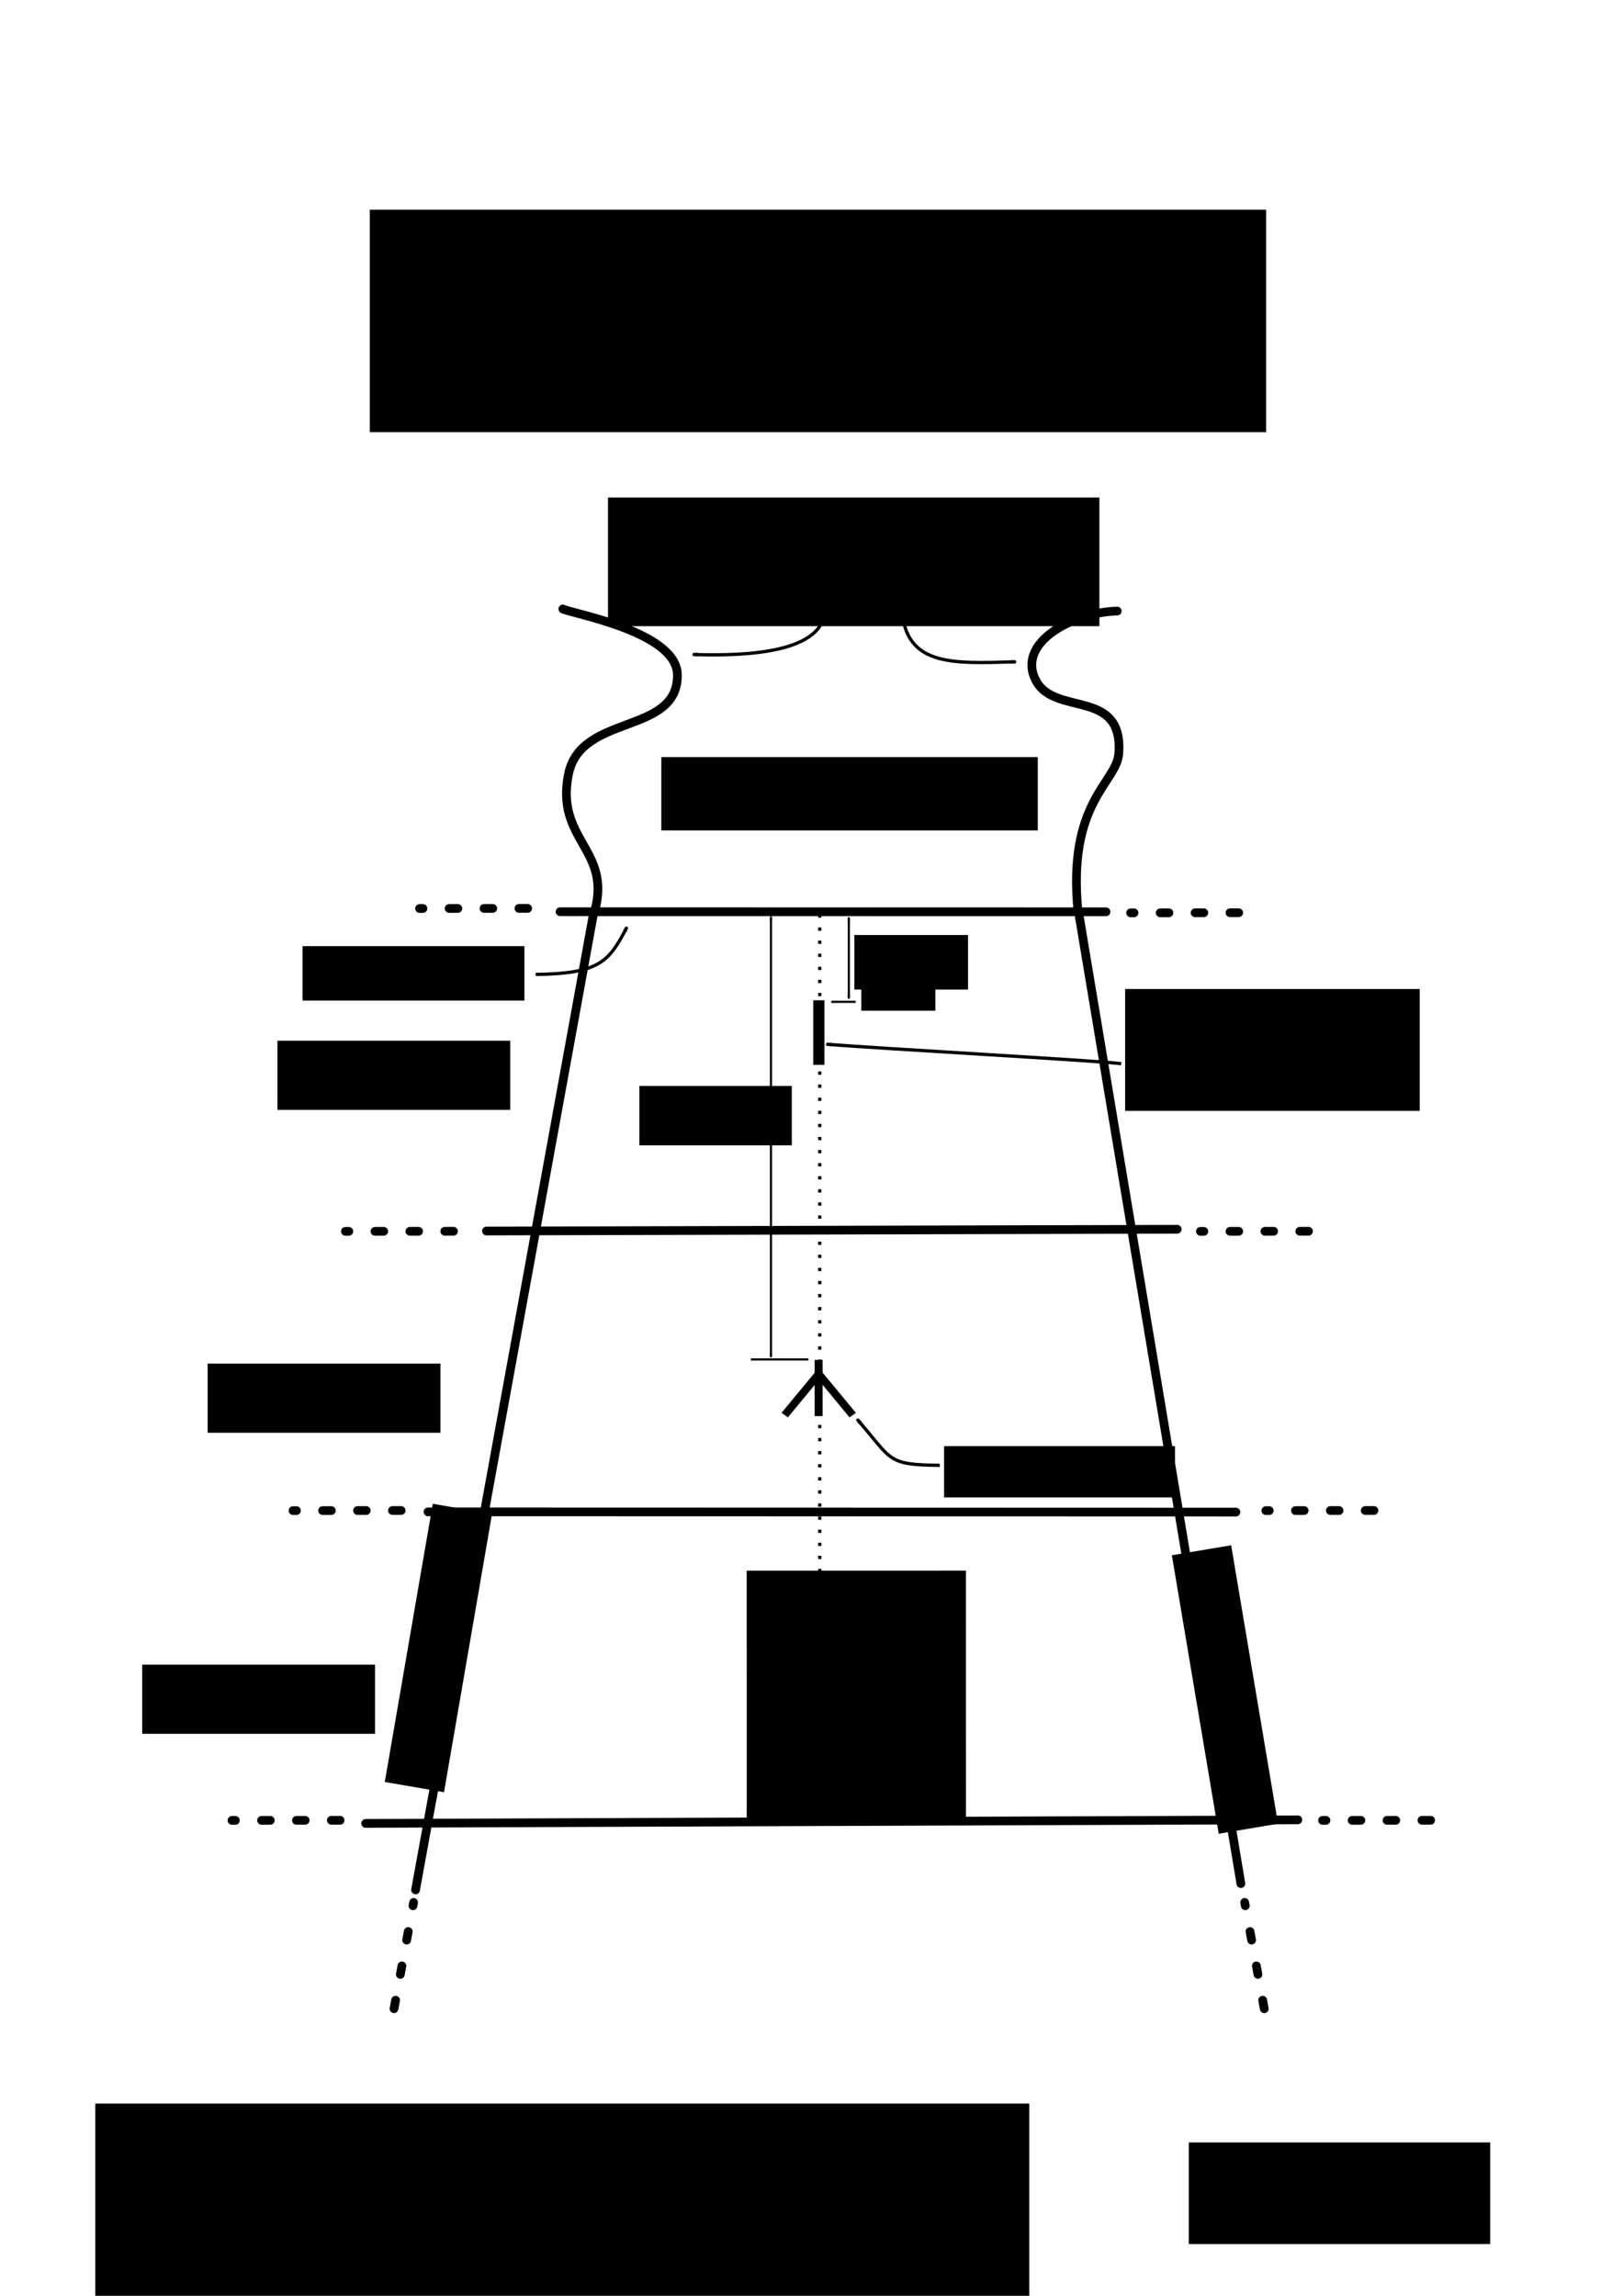 <?xml version="1.0" encoding="UTF-8" standalone="no"?>
<!-- Created with Inkscape (http://www.inkscape.org/) -->
<svg
   xmlns:dc="http://purl.org/dc/elements/1.1/"
   xmlns:cc="http://web.resource.org/cc/"
   xmlns:rdf="http://www.w3.org/1999/02/22-rdf-syntax-ns#"
   xmlns:svg="http://www.w3.org/2000/svg"
   xmlns="http://www.w3.org/2000/svg"
   xmlns:sodipodi="http://sodipodi.sourceforge.net/DTD/sodipodi-0.dtd"
   xmlns:inkscape="http://www.inkscape.org/namespaces/inkscape"
   width="744.094"
   height="1052.362"
   id="svg4113"
   sodipodi:version="0.32"
   inkscape:version="0.45.1"
   sodipodi:docbase="/Users/nachbar/ocb"
   sodipodi:docname="top_locations.svg"
   inkscape:output_extension="org.inkscape.output.svg.inkscape">
  <defs
     id="defs4115">
    <marker
       style="overflow:visible"
       id="DistanceOut"
       refX="0.0"
       refY="0.0"
       orient="auto"
       inkscape:stockid="DistanceOut">
      <g
         id="g4407">
        <path
           style="fill:none;stroke:#ffffff;stroke-width:1.15;stroke-linecap:square"
           d="M 0,0 L -2,0"
           id="path2316" />
        <path
           style="fill:#000000;fill-rule:evenodd;stroke:none"
           d="M 0,0 L -13,4 L -9,0 -13,-4 L 0,0 z "
           id="path2312" />
        <path
           style="fill:none;stroke:#000000;stroke-width:1;stroke-linecap:square"
           d="M 0,-4 L 0,40"
           id="path2314" />
      </g>
    </marker>
    <marker
       style="overflow:visible"
       id="DistanceIn"
       refX="0.0"
       refY="0.0"
       orient="auto"
       inkscape:stockid="DistanceIn">
      <g
         id="g2300">
        <path
           style="fill:none;stroke:#ffffff;stroke-width:1.15;stroke-linecap:square"
           d="M 0,0 L 2,0"
           id="path2306" />
        <path
           style="fill:#000000;fill-rule:evenodd;stroke:none"
           d="M 0,0 L 13,4 L 9,0 13,-4 L 0,0 z "
           id="path2302" />
        <path
           style="fill:none;stroke:#000000;stroke-width:1;stroke-linecap:square"
           d="M 0,-4 L 0,40"
           id="path2304" />
      </g>
    </marker>
    <marker
       inkscape:stockid="Arrow2Mstart"
       orient="auto"
       refY="0.0"
       refX="0.0"
       id="Arrow2Mstart"
       style="overflow:visible">
      <path
         id="path4375"
         style="font-size:12.0;fill-rule:evenodd;stroke-width:0.625;stroke-linejoin:round"
         d="M 8.719,4.034 L -2.207,0.016 L 8.719,-4.002 C 6.973,-1.63 6.983,1.616 8.719,4.034 z "
         transform="scale(0.6) translate(0,0)" />
    </marker>
    <marker
       inkscape:stockid="Arrow2Lend"
       orient="auto"
       refY="0.0"
       refX="0.0"
       id="Arrow2Lend"
       style="overflow:visible;">
      <path
         id="path8118"
         style="font-size:12.0;fill-rule:evenodd;stroke-width:0.625;stroke-linejoin:round;"
         d="M 8.719,4.034 L -2.207,0.016 L 8.719,-4.002 C 6.973,-1.63 6.983,1.616 8.719,4.034 z "
         transform="scale(1.1) rotate(180) translate(1,0)" />
    </marker>
    <marker
       inkscape:stockid="Arrow2Send"
       orient="auto"
       refY="0.0"
       refX="0.0"
       id="Arrow2Send"
       style="overflow:visible;">
      <path
         id="path8130"
         style="font-size:12.0;fill-rule:evenodd;stroke-width:0.625;stroke-linejoin:round;"
         d="M 8.719,4.034 L -2.207,0.016 L 8.719,-4.002 C 6.973,-1.63 6.983,1.616 8.719,4.034 z "
         transform="scale(0.3) rotate(180) translate(-2.3,0)" />
    </marker>
    <marker
       inkscape:stockid="Arrow2Mend"
       orient="auto"
       refY="0.0"
       refX="0.0"
       id="Arrow2Mend"
       style="overflow:visible;">
      <path
         id="path8124"
         style="font-size:12.0;fill-rule:evenodd;stroke-width:0.625;stroke-linejoin:round;"
         d="M 8.719,4.034 L -2.207,0.016 L 8.719,-4.002 C 6.973,-1.63 6.983,1.616 8.719,4.034 z "
         transform="scale(0.6) rotate(180) translate(0,0)" />
    </marker>
    <marker
       inkscape:stockid="Arrow1Mend"
       orient="auto"
       refY="0.0"
       refX="0.0"
       id="Arrow1Mend"
       style="overflow:visible;">
      <path
         id="path8106"
         d="M 0.0,0.0 L 5.0,-5.0 L -12.5,0.0 L 5.0,5.0 L 0.0,0.0 z "
         style="fill-rule:evenodd;stroke:#000000;stroke-width:1.0pt;marker-start:none;"
         transform="scale(0.4) rotate(180) translate(10,0)" />
    </marker>
    <marker
       inkscape:stockid="Arrow1Lend"
       orient="auto"
       refY="0.0"
       refX="0.0"
       id="Arrow1Lend"
       style="overflow:visible;">
      <path
         id="path8100"
         d="M 0.0,0.0 L 5.0,-5.0 L -12.5,0.0 L 5.0,5.0 L 0.0,0.0 z "
         style="fill-rule:evenodd;stroke:#000000;stroke-width:1.0pt;marker-start:none;"
         transform="scale(0.8) rotate(180) translate(12.5,0)" />
    </marker>
    <marker
       inkscape:stockid="Arrow1Lstart"
       orient="auto"
       refY="0.0"
       refX="0.0"
       id="Arrow1Lstart"
       style="overflow:visible">
      <path
         id="path8097"
         d="M 0.0,0.0 L 5.0,-5.0 L -12.5,0.0 L 5.0,5.0 L 0.0,0.0 z "
         style="fill-rule:evenodd;stroke:#000000;stroke-width:1.0pt;marker-start:none"
         transform="scale(0.8) translate(12.5,0)" />
    </marker>
  </defs>
  <sodipodi:namedview
     id="base"
     pagecolor="#ffffff"
     bordercolor="#000000"
     borderopacity="1.0"
     inkscape:pageopacity="1.0"
     inkscape:pageshadow="0"
     inkscape:zoom="0.76336667"
     inkscape:cx="355.89379"
     inkscape:cy="658.27246"
     inkscape:document-units="px"
     inkscape:current-layer="layer1"
     inkscape:window-width="1070"
     inkscape:window-height="906"
     inkscape:window-x="1762"
     inkscape:window-y="146" />
  <g
     inkscape:label="Layer 1"
     inkscape:groupmode="layer"
     id="layer1">
    <g
       id="g4141"
       style="fill:none;fill-opacity:1;stroke:#000000;stroke-width:4;stroke-linecap:round;stroke-miterlimit:4;stroke-dasharray:none;stroke-opacity:1"
       transform="translate(25.156,165.611)">
      <path
         sodipodi:nodetypes="cc"
         id="path4121"
         d="M 231.604,252.304 L 481.911,252.343"
         style="fill:none;fill-opacity:1;fill-rule:evenodd;stroke:#000000;stroke-width:4;stroke-linecap:round;stroke-linejoin:miter;stroke-miterlimit:4;stroke-dasharray:none;stroke-opacity:1" />
      <path
         id="path4123"
         d="M 543.745,697.811 L 469.336,252.472"
         style="fill:none;fill-opacity:1;fill-rule:evenodd;stroke:#000000;stroke-width:4;stroke-linecap:round;stroke-linejoin:miter;stroke-miterlimit:4;stroke-dasharray:none;stroke-opacity:1"
         sodipodi:nodetypes="cc" />
      <path
         style="fill:none;fill-opacity:1;fill-rule:evenodd;stroke:#000000;stroke-width:4;stroke-linecap:round;stroke-linejoin:miter;stroke-miterlimit:4;stroke-dasharray:none;stroke-opacity:1"
         d="M 165.361,700.687 L 247.078,252.423"
         id="path4125"
         sodipodi:nodetypes="cc" />
      <path
         sodipodi:nodetypes="cc"
         id="path4127"
         d="M 197.861,398.668 L 514.553,397.862"
         style="fill:none;fill-opacity:1;fill-rule:evenodd;stroke:#000000;stroke-width:4;stroke-linecap:round;stroke-linejoin:miter;stroke-miterlimit:4;stroke-dasharray:none;stroke-opacity:1" />
      <path
         sodipodi:nodetypes="cc"
         id="path4129"
         d="M 142.481,670.205 L 569.863,668.565"
         style="fill:none;fill-opacity:1;fill-rule:evenodd;stroke:#000000;stroke-width:4;stroke-linecap:round;stroke-linejoin:miter;stroke-miterlimit:4;stroke-dasharray:none;stroke-opacity:1" />
      <path
         sodipodi:nodetypes="cc"
         id="path4131"
         d="M 171.061,527.398 L 541.476,527.504"
         style="fill:none;fill-opacity:1;fill-rule:evenodd;stroke:#000000;stroke-width:4;stroke-linecap:round;stroke-linejoin:miter;stroke-miterlimit:4;stroke-dasharray:none;stroke-opacity:1" />
    </g>
    <flowRoot
       xml:space="preserve"
       id="flowRoot4133"
       transform="translate(-14.844,137.611)"><flowRegion
         id="flowRegion4135"><rect
           id="rect4137"
           width="172.603"
           height="33.614"
           x="318.036"
           y="209.438" /></flowRegion><flowPara
         id="flowPara4139"
         style="font-size:24px;font-family:FreeSans">Deflation Port</flowPara></flowRoot>    <flowRoot
       transform="translate(-190.844,267.611)"
       id="flowRoot5128"
       xml:space="preserve"><flowRegion
         id="flowRegion5130"><rect
           y="209.438"
           x="318.036"
           height="31.702"
           width="106.744"
           id="rect5132" /></flowRegion><flowPara
         style="font-size:24px;font-family:FreeSans"
         id="flowPara5134">Panel 13</flowPara></flowRoot>    <flowRoot
       xml:space="preserve"
       id="flowRoot5136"
       transform="translate(-222.844,415.611)"><flowRegion
         id="flowRegion5138"><rect
           id="rect5140"
           width="106.744"
           height="31.702"
           x="318.036"
           y="209.438" /></flowRegion><flowPara
         id="flowPara5142"
         style="font-size:24px;font-family:FreeSans">Panel 12</flowPara><flowPara
         style="font-size:24px;font-family:FreeSans"
         id="flowPara5144" /></flowRoot>    <flowRoot
       transform="translate(-252.844,553.611)"
       id="flowRoot5146"
       xml:space="preserve"><flowRegion
         id="flowRegion5148"><rect
           y="209.438"
           x="318.036"
           height="31.702"
           width="106.744"
           id="rect5150" /></flowRegion><flowPara
         style="font-size:24px;font-family:FreeSans"
         id="flowPara5152">Panel 11</flowPara><flowPara
         id="flowPara5154"
         style="font-size:24px;font-family:FreeSans" /></flowRoot>    <path
       style="fill:none;fill-rule:evenodd;stroke:#000000;stroke-width:1.5;stroke-linecap:butt;stroke-linejoin:miter;stroke-miterlimit:4;stroke-dasharray:1.5, 4.5;stroke-dashoffset:0;stroke-opacity:1"
       d="M 375.837,419.147 L 375.837,834.804"
       id="path5158"
       sodipodi:nodetypes="cc" />
    <flowRoot
       transform="matrix(-1.3785632e-4,-1,1,-1.3785632e-4,132.961,1153.376)"
       id="flowRoot6129"
       xml:space="preserve"
       style="text-align:center;text-anchor:middle"><flowRegion
         id="flowRegion6131"><rect
           y="209.438"
           x="318.036"
           height="100.501"
           width="115.343"
           id="rect6133"
           style="text-align:center;text-anchor:middle" /></flowRegion><flowPara
         style="font-size:18px;text-align:center;text-anchor:middle;font-family:FreeSans"
         id="flowPara6135">Centerline</flowPara><flowPara
         style="font-size:18px;text-align:center;text-anchor:middle;font-family:FreeSans"
         id="flowPara6139">of</flowPara><flowPara
         style="font-size:18px;text-align:center;text-anchor:middle;font-family:FreeSans"
         id="flowPara6141">Gore</flowPara><flowPara
         id="flowPara6137"
         style="font-size:24px;text-align:center;text-anchor:middle;font-family:FreeSans" /></flowRoot>    <g
       id="g7118"
       transform="matrix(0.523,0,0,0.49,67.407,427.513)">
      <path
         id="path6143"
         d="M 558.987,451.332 L 588.609,413.11"
         style="fill:none;fill-rule:evenodd;stroke:#000000;stroke-width:7;stroke-linecap:butt;stroke-linejoin:miter;stroke-miterlimit:4;stroke-dasharray:none;stroke-opacity:1" />
      <path
         sodipodi:nodetypes="cc"
         id="path6145"
         d="M 588.738,399.688 L 588.738,452.242"
         style="fill:none;fill-rule:evenodd;stroke:#000000;stroke-width:7;stroke-linecap:butt;stroke-linejoin:miter;stroke-miterlimit:4;stroke-dasharray:none;stroke-opacity:1" />
      <path
         sodipodi:nodetypes="cc"
         style="fill:none;fill-rule:evenodd;stroke:#000000;stroke-width:7;stroke-linecap:butt;stroke-linejoin:miter;stroke-miterlimit:4;stroke-dasharray:none;stroke-opacity:1"
         d="M 618.609,451.332 L 588.987,413.11"
         id="path6147" />
    </g>
    <path
       style="fill:none;fill-rule:evenodd;stroke:#000000;stroke-width:1px;stroke-linecap:butt;stroke-linejoin:miter;marker-start:url(#Arrow2Mstart);marker-end:url(#Arrow2Mend);stroke-opacity:1"
       d="M 353.464,622.083 L 353.464,420.137"
       id="path7123"
       sodipodi:nodetypes="cc" />
    <flowRoot
       xml:space="preserve"
       id="flowRoot8294"
       transform="translate(-24.911,288.347)"><flowRegion
         id="flowRegion8296"><rect
           id="rect8298"
           width="69.887"
           height="27.215"
           x="318.036"
           y="209.438" /></flowRegion><flowPara
         id="flowPara8300"
         style="font-size:18px;font-family:FreeSans">7' 10&quot;</flowPara></flowRoot>    <path
       style="fill:none;fill-rule:evenodd;stroke:#000000;stroke-width:1px;stroke-linecap:butt;stroke-linejoin:miter;stroke-opacity:1"
       d="M 370.636,623.151 L 344.237,623.151"
       id="path8302"
       sodipodi:nodetypes="cc" />
    <flowRoot
       xml:space="preserve"
       id="flowRoot8304"
       transform="translate(-179.316,224.261)"
       style="text-align:end;text-anchor:end"><flowRegion
         id="flowRegion8306"><rect
           id="rect8308"
           width="101.699"
           height="24.952"
           x="318.036"
           y="209.438"
           style="text-align:end;text-anchor:end" /></flowRegion><flowPara
         id="flowPara8310"
         style="font-size:18px;text-align:end;text-anchor:end;font-family:FreeSans">Top Rim</flowPara></flowRoot>    <path
       style="fill:none;fill-rule:evenodd;stroke:#000000;stroke-width:1.5;stroke-linecap:butt;stroke-linejoin:miter;marker-end:url(#Arrow2Mend);stroke-miterlimit:4;stroke-dasharray:none;stroke-opacity:1"
       d="M 245.6,446.676 C 274.855,446.261 279.16,440.944 287.418,424.993"
       id="path8312"
       sodipodi:nodetypes="cc" />
    <path
       style="fill:none;fill-rule:evenodd;stroke:#000000;stroke-width:4;stroke-linecap:round;stroke-linejoin:miter;stroke-miterlimit:4;stroke-dasharray:4, 12;stroke-dashoffset:0;stroke-opacity:1"
       d="M 207.913,564.384 L 158.352,564.437"
       id="path9294"
       sodipodi:nodetypes="cc" />
    <path
       sodipodi:nodetypes="cc"
       id="path10265"
       d="M 183.913,692.384 L 134.352,692.437"
       style="fill:none;fill-rule:evenodd;stroke:#000000;stroke-width:4;stroke-linecap:round;stroke-linejoin:miter;stroke-miterlimit:4;stroke-dasharray:4, 12;stroke-dashoffset:0;stroke-opacity:1" />
    <path
       style="fill:none;fill-rule:evenodd;stroke:#000000;stroke-width:4;stroke-linecap:round;stroke-linejoin:miter;stroke-miterlimit:4;stroke-dasharray:4, 12;stroke-dashoffset:0;stroke-opacity:1"
       d="M 155.913,834.384 L 106.352,834.437"
       id="path10267"
       sodipodi:nodetypes="cc" />
    <path
       sodipodi:nodetypes="cc"
       id="path10269"
       d="M 655.913,834.384 L 606.352,834.437"
       style="fill:none;fill-rule:evenodd;stroke:#000000;stroke-width:4;stroke-linecap:round;stroke-linejoin:miter;stroke-miterlimit:4;stroke-dasharray:4, 12;stroke-dashoffset:0;stroke-opacity:1" />
    <path
       style="fill:none;fill-rule:evenodd;stroke:#000000;stroke-width:4;stroke-linecap:round;stroke-linejoin:miter;stroke-miterlimit:4;stroke-dasharray:4, 12;stroke-dashoffset:0;stroke-opacity:1"
       d="M 629.913,692.384 L 580.352,692.437"
       id="path10271"
       sodipodi:nodetypes="cc" />
    <path
       sodipodi:nodetypes="cc"
       id="path10273"
       d="M 599.913,564.384 L 550.352,564.437"
       style="fill:none;fill-rule:evenodd;stroke:#000000;stroke-width:4;stroke-linecap:round;stroke-linejoin:miter;stroke-miterlimit:4;stroke-dasharray:4, 12;stroke-dashoffset:0;stroke-opacity:1" />
    <path
       style="fill:none;fill-rule:evenodd;stroke:#000000;stroke-width:4;stroke-linecap:round;stroke-linejoin:miter;stroke-miterlimit:4;stroke-dasharray:4, 12;stroke-dashoffset:0;stroke-opacity:1"
       d="M 567.913,418.384 L 518.352,418.437"
       id="path10275"
       sodipodi:nodetypes="cc" />
    <path
       style="fill:none;fill-rule:evenodd;stroke:#000000;stroke-width:4;stroke-linecap:round;stroke-linejoin:miter;stroke-miterlimit:4;stroke-dasharray:4, 12;stroke-dashoffset:0;stroke-opacity:1"
       d="M 579.624,920.781 L 570.642,872.04"
       id="path10277"
       sodipodi:nodetypes="cc" />
    <path
       sodipodi:nodetypes="cc"
       id="path10279"
       d="M 180.642,920.781 L 189.624,872.04"
       style="fill:none;fill-rule:evenodd;stroke:#000000;stroke-width:4;stroke-linecap:round;stroke-linejoin:miter;stroke-miterlimit:4;stroke-dasharray:4, 12;stroke-dashoffset:0;stroke-opacity:1" />
    <path
       sodipodi:nodetypes="cc"
       id="path10281"
       d="M 241.913,416.384 L 192.352,416.437"
       style="fill:none;fill-rule:evenodd;stroke:#000000;stroke-width:4;stroke-linecap:round;stroke-linejoin:miter;stroke-miterlimit:4;stroke-dasharray:4, 12;stroke-dashoffset:0;stroke-opacity:1" />
    <path
       style="fill:none;fill-rule:evenodd;stroke:#000000;stroke-width:4;stroke-linecap:round;stroke-linejoin:miter;stroke-miterlimit:4;stroke-dasharray:none;stroke-opacity:1"
       d="M 272.693,417.45 C 280.401,389.347 254.559,385.036 260.61,354.914 C 266.246,326.854 310.654,337.052 310.577,309.462 C 310.522,289.601 262.517,281.382 258.028,279.137"
       id="path10283"
       sodipodi:nodetypes="cssc" />
    <path
       sodipodi:nodetypes="cssc"
       id="path11254"
       d="M 494.303,418.474 C 489.007,367.693 511.902,358.864 512.912,345.485 C 515.183,315.38 483.787,328.475 475.009,312.104 C 465.623,294.6 491.92,280.619 512.225,280.096"
       style="fill:none;fill-rule:evenodd;stroke:#000000;stroke-width:4;stroke-linecap:round;stroke-linejoin:miter;stroke-miterlimit:4;stroke-dasharray:none;stroke-opacity:1" />
    <flowRoot
       transform="translate(-39.29,18.626)"
       id="flowRoot11256"
       xml:space="preserve"
       style="text-align:center;text-anchor:middle"><flowRegion
         id="flowRegion11258"><rect
           y="209.438"
           x="318.036"
           height="58.971"
           width="225.304"
           id="rect11260"
           style="text-align:center;text-anchor:middle" /></flowRegion><flowPara
         style="font-size:18px;text-align:center;text-anchor:middle;font-family:FreeSans"
         id="flowPara11264">Overlaying Tapes</flowPara><flowPara
         style="font-size:18px;text-align:center;text-anchor:middle;font-family:FreeSans"
         id="flowPara5658">to Top Ring </flowPara></flowRoot>    <path
       sodipodi:nodetypes="cc"
       id="path11266"
       d="M 378.21,279.333 C 377.796,298.952 343.357,300.879 317.68,300.009"
       style="fill:none;fill-rule:evenodd;stroke:#000000;stroke-width:1.5;stroke-linecap:butt;stroke-linejoin:miter;marker-end:url(#Arrow2Mend);stroke-miterlimit:4;stroke-dasharray:none;stroke-opacity:1" />
    <path
       style="fill:none;fill-rule:evenodd;stroke:#000000;stroke-width:1.5;stroke-linecap:butt;stroke-linejoin:miter;marker-end:url(#Arrow2Mend);stroke-miterlimit:4;stroke-dasharray:none;stroke-opacity:1"
       d="M 413.349,276.368 C 413.764,305.622 435.603,304.226 465.727,303.355"
       id="path11268"
       sodipodi:nodetypes="cc" />
    <path
       sodipodi:nodetypes="cc"
       id="path2364"
       d="M 430.865,671.684 C 406.208,671.446 409.328,669.311 392.937,650.531"
       style="fill:none;fill-rule:evenodd;stroke:#000000;stroke-width:1.5;stroke-linecap:butt;stroke-linejoin:miter;marker-end:url(#Arrow2Mend);stroke-miterlimit:4;stroke-dasharray:none;stroke-opacity:1" />
    <flowRoot
       transform="translate(114.798,453.45)"
       id="flowRoot2366"
       xml:space="preserve"><flowRegion
         id="flowRegion2368"><rect
           y="209.438"
           x="318.036"
           height="23.515"
           width="105.864"
           id="rect2370" /></flowRegion><flowPara
         style="font-size:18px;font-family:FreeSans"
         id="flowPara2372">&quot;stickman&quot;</flowPara></flowRoot>    <path
       style="fill:none;fill-rule:evenodd;stroke:#000000;stroke-width:5.124;stroke-linecap:butt;stroke-linejoin:miter;stroke-miterlimit:4;stroke-dasharray:none;stroke-opacity:1"
       d="M 375.406,458.513 L 375.406,488.106"
       id="path2374" />
    <flowRoot
       transform="translate(-148.495,-113.293)"
       id="flowRoot3347"
       xml:space="preserve"
       style="font-size:28px"><flowRegion
         id="flowRegion3349"><rect
           y="209.438"
           x="318.036"
           height="101.95"
           width="410.952"
           id="rect3351"
           style="font-size:28px" /></flowRegion><flowPara
         style="font-size:28px;text-align:center;text-anchor:middle;font-family:FreeSans"
         id="flowPara3355">XLTA Open Content Balloon</flowPara><flowPara
         style="font-size:28px;text-align:center;text-anchor:middle;font-family:FreeSans"
         id="flowPara3369">Parachute Attachment Positions</flowPara><flowPara
         style="font-size:18px;text-align:center;text-anchor:middle;font-family:FreeSans"
         id="flowPara3359">(Not to Scale)</flowPara></flowRoot>    <path
       style="fill:none;fill-rule:evenodd;stroke:#000000;stroke-width:1;stroke-linecap:butt;stroke-linejoin:miter;marker-start:url(#Arrow2Mstart);marker-end:url(#Arrow2Mend);stroke-miterlimit:4;stroke-dasharray:none;stroke-opacity:1"
       d="M 389.166,420.538 L 389.166,457.719"
       id="path3371"
       sodipodi:nodetypes="cc" />
    <path
       style="fill:none;fill-rule:evenodd;stroke:#000000;stroke-width:1;stroke-linecap:butt;stroke-linejoin:miter;stroke-miterlimit:4;stroke-dasharray:none;stroke-opacity:1"
       d="M 381.106,459.222 L 392.303,459.222"
       id="path3373" />
    <path
       sodipodi:nodetypes="cc"
       id="path4558"
       d="M 514.044,487.602 C 508.482,486.48 399.863,480.455 378.875,478.649"
       style="fill:none;fill-rule:evenodd;stroke:#000000;stroke-width:1.5;stroke-linecap:butt;stroke-linejoin:miter;marker-end:url(#Arrow2Mend);stroke-miterlimit:4;stroke-dasharray:none;stroke-opacity:1" />
    <flowRoot
       transform="translate(76.847,234.79)"
       id="flowRoot4560"
       xml:space="preserve"><flowRegion
         id="flowRegion4562"><rect
           y="209.438"
           x="318.036"
           height="19.062"
           width="33.941"
           id="rect4564" /></flowRegion><flowPara
         style="font-size:18px;font-family:FreeSans"
         id="flowPara4566">12&quot;</flowPara></flowRoot>    <flowRoot
       xml:space="preserve"
       id="flowRoot4568"
       transform="translate(197.807,243.908)"><flowRegion
         id="flowRegion4570"><rect
           id="rect4572"
           width="135.044"
           height="55.858"
           x="318.036"
           y="209.438" /></flowRegion><flowPara
         id="flowPara4574"
         style="font-size:18px;font-family:FreeSans">Parachute Tab</flowPara><flowPara
         style="font-size:18px;font-family:FreeSans"
         id="flowPara4578">(Velcro Hook)</flowPara><flowPara
         style="font-size:18px;font-family:FreeSans"
         id="flowPara4576" /></flowRoot>    <flowRoot
       transform="translate(226.994,772.619)"
       id="flowRoot4598"
       xml:space="preserve"><flowRegion
         id="flowRegion4600"><rect
           y="209.438"
           x="318.036"
           height="46.574"
           width="138.172"
           id="rect4602" /></flowRegion><flowPara
         style="font-size:18px;text-align:end;text-anchor:end;font-family:FreeSans"
         id="flowPara4604">10-Apr-08</flowPara><flowPara
         style="font-size:18px;text-align:end;text-anchor:end;font-family:FreeSans"
         id="flowPara5668">Not to Scale</flowPara></flowRoot>    <flowRoot
       transform="matrix(0.17,-0.985,0.985,0.17,-83.952,1094.489)"
       id="flowRoot4606"
       xml:space="preserve"><flowRegion
         id="flowRegion4608"><rect
           y="209.438"
           x="318.036"
           height="27.572"
           width="129.459"
           id="rect4610" /></flowRegion><flowPara
         style="font-size:18px;font-family:FreeSans"
         id="flowPara4612">Vertical Seam</flowPara></flowRoot>    <flowRoot
       xml:space="preserve"
       id="flowRoot4614"
       transform="matrix(0.166,0.986,-0.986,0.166,718.156,359.975)"><flowRegion
         id="flowRegion4616"><rect
           id="rect4618"
           width="129.459"
           height="27.572"
           x="318.036"
           y="209.438" /></flowRegion><flowPara
         id="flowPara4620"
         style="font-size:18px;font-family:FreeSans">Vertical Seam</flowPara></flowRoot>    <flowRoot
       xml:space="preserve"
       id="flowRoot4622"
       transform="translate(-274.356,754.806)"><flowRegion
         id="flowRegion4624"><rect
           id="rect4626"
           width="428.212"
           height="95.265"
           x="318.036"
           y="209.438" /></flowRegion><flowPara
         id="flowPara4628"
         style="font-size:12px;font-family:FreeSans">Copyright 2008 Daniel Nachbar and Paul Stumpf</flowPara><flowPara
         style="font-size:12px;font-family:FreeSans"
         id="flowPara4638">Free for use under the</flowPara><flowPara
         style="font-size:12px;font-family:FreeSans"
         id="flowPara4640">Creative Commons Share-alike Attribution License</flowPara><flowPara
         style="font-size:12px;font-family:FreeSans"
         id="flowPara4644">See http://www.xlta.org/plans/ for details</flowPara></flowRoot>    <flowRoot
       transform="translate(73.676,219.16)"
       id="flowRoot5648"
       xml:space="preserve"><flowRegion
         id="flowRegion5650"><rect
           y="209.438"
           x="318.036"
           height="24.992"
           width="52.099"
           id="rect5652" /></flowRegion><flowPara
         style="font-size:18px;font-family:FreeSans"
         id="flowPara5654"> 8&quot;</flowPara></flowRoot>  </g>
</svg>

